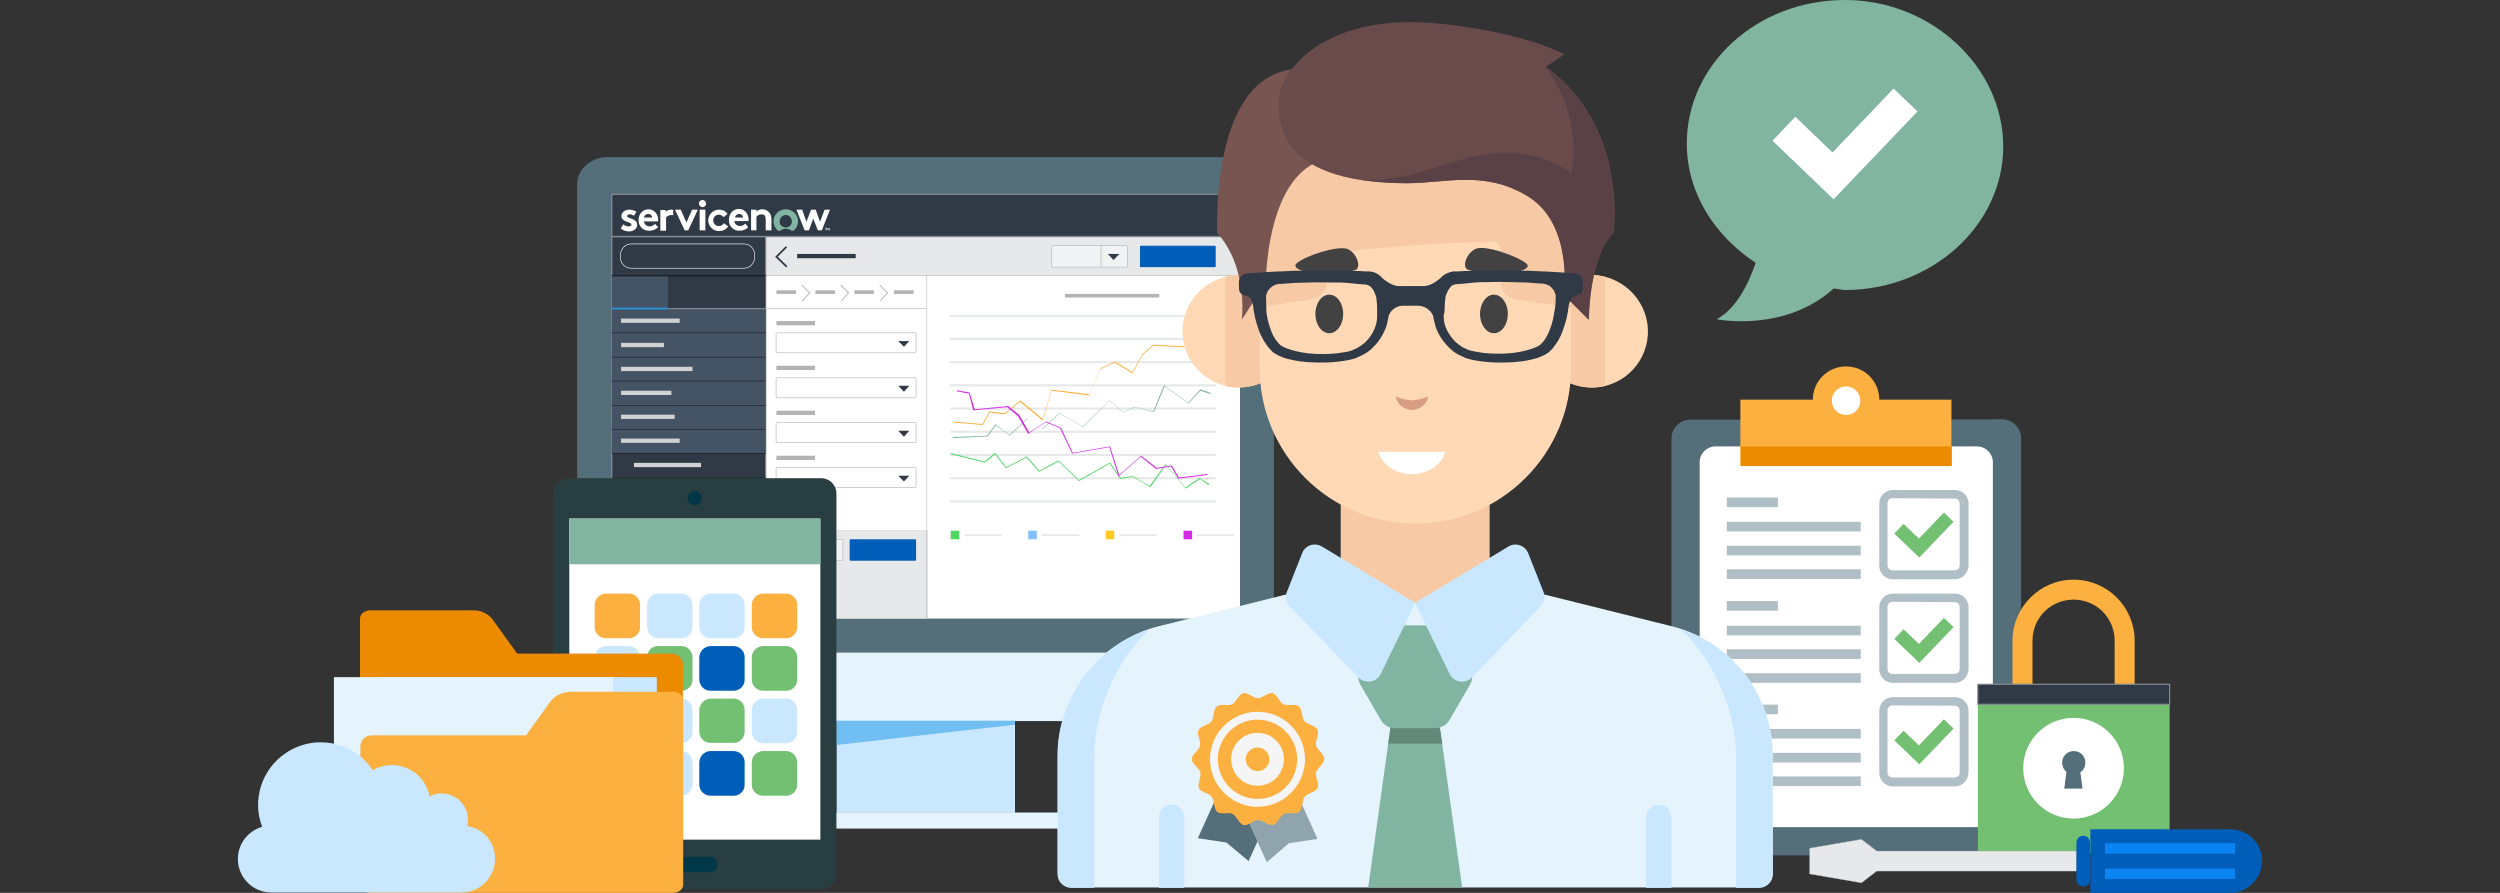 <?xml version="1.0" encoding="utf-8"?>
<!-- Generator: Adobe Illustrator 24.2.1, SVG Export Plug-In . SVG Version: 6.00 Build 0)  -->
<svg version="1.1" id="Layer_1" xmlns="http://www.w3.org/2000/svg" xmlns:xlink="http://www.w3.org/1999/xlink" x="0px" y="0px"
	 viewBox="0 0 700 250" style="enable-background:new 0 0 700 250;" xml:space="preserve">
<rect x="0" y="0" width="700" height="250" fill="#333333" stroke="none"/>
<style type="text/css">
	.st0{fill:#546E7A;}
	.st1{fill:#E5F3FD;}
	.st2{fill:#C9E8FF;}
	.st3{fill:#70BEF2;}
	.st4{fill:#FFFFFF;}
	.st5{fill:#E6E8EA;stroke:#B3B3B3;stroke-width:0.16;stroke-miterlimit:10;}
	.st6{fill:#E6E8EA;stroke:#B3B3B3;stroke-width:9.000000e-02;stroke-miterlimit:10;}
	.st7{fill:#303A46;stroke:#838990;stroke-width:0.33;stroke-miterlimit:10;}
	.st8{fill:#455464;}
	.st9{fill:#303A46;}
	.st10{fill:none;stroke:#181D23;stroke-width:0.33;stroke-miterlimit:10;}
	.st11{fill:none;stroke:#181D23;stroke-width:0.17;stroke-miterlimit:10;}
	.st12{fill:none;stroke:#838990;stroke-width:0.33;stroke-miterlimit:10;}
	.st13{fill:none;stroke:#2B97E0;stroke-width:0.5;stroke-miterlimit:10;}
	.st14{fill:none;stroke:#B3B3B3;stroke-width:0.16;stroke-miterlimit:10;}
	.st15{fill:none;stroke:#FFFFFF;stroke-width:0.17;stroke-miterlimit:10;}
	.st16{fill:#D1D2D3;}
	.st17{fill:#B3B3B3;}
	.st18{fill:none;stroke:#303A46;stroke-width:0.5;stroke-miterlimit:10;}
	.st19{fill:none;stroke:#B3B3B3;stroke-width:0.26;stroke-miterlimit:10;}
	.st20{fill:#005EB8;}
	.st21{fill:#F1F2F3;stroke:#B3B3B3;stroke-width:0.17;stroke-miterlimit:10;}
	.st22{fill:#F1F2F3;stroke:#B3B3B3;stroke-width:0.16;stroke-miterlimit:10;}
	.st23{fill:none;stroke:#B3B3B3;stroke-width:0.17;stroke-miterlimit:10;}
	.st24{fill:#E6E8EA;}
	.st25{fill:#81B5A1;}
	.st26{fill:#4BD762;}
	.st27{fill:#FBB040;}
	.st28{fill:#D42AE8;}
	.st29{fill:#83BFFF;}
	.st30{fill:#FFCA1F;}
	.st31{fill-rule:evenodd;clip-rule:evenodd;fill:#FFFFFF;}
	.st32{fill-rule:evenodd;clip-rule:evenodd;fill:#81B5A1;}
	.st33{fill:#B0BEC5;}
	.st34{fill:#ED8B00;}
	.st35{fill:#73C073;}
	.st36{fill:#293E40;}
	.st37{fill:#003749;}
	.st38{fill:#0A84F2;}
	.st39{fill:#618879;}
	.st40{fill:#F7C9A4;}
	.st41{fill:#FFD9B6;}
	.st42{fill:#90A4AE;}
	.st43{fill:#F5F5F5;}
	.st44{fill:#424242;}
	.st45{fill:#D89E84;}
	.st46{fill:#785550;}
	.st47{fill:#694B4B;}
	.st48{fill:#5A4146;}
</style>
<g>
	<g id="Layer_2_1_">
		<path class="st0" d="M356.7,51.6c0.2-4-2.9-7.4-6.9-7.6c-0.2,0-0.4,0-0.6,0H170.1c-4.4,0-8.5,3.2-8.5,7.6v131.1h195.1L356.7,51.6z
			"/>
		<path class="st1" d="M161.6,182.7v11.6c0,4.4,4.1,7.6,8.5,7.6h179.1c4,0.2,7.4-3,7.5-7c0-0.2,0-0.4,0-0.6v-11.6H161.6z"/>
		<rect x="234.2" y="201.8" class="st2" width="50" height="25.8"/>
		<polygon class="st3" points="284.2,202.9 234.2,208.6 234.2,201.8 284.2,201.8 		"/>
		<rect x="213.9" y="227.5" class="st1" width="90.5" height="4.5"/>
		<rect x="171.3" y="54.4" class="st4" width="175.9" height="118.8"/>
		<rect x="214.4" y="66.4" class="st5" width="132.8" height="10.8"/>
		<rect x="214.4" y="148.6" class="st6" width="45.2" height="24.6"/>
		<rect x="171.3" y="66.3" class="st7" width="43.1" height="107"/>
		<rect x="171.3" y="86.4" class="st8" width="43.1" height="40.4"/>
		<rect x="171.3" y="77.2" class="st8" width="15.7" height="9.2"/>
		<rect x="187.2" y="77.2" class="st9" width="15.7" height="9.2"/>
		<rect x="203" y="77.2" class="st9" width="11.3" height="9.2"/>
		<rect x="171.3" y="54.4" class="st7" width="175.9" height="11.8"/>
		<line class="st10" x1="171.3" y1="77.2" x2="214.4" y2="77.2"/>
		<line class="st11" x1="171.3" y1="93.2" x2="214.4" y2="93.2"/>
		<line class="st11" x1="171.3" y1="100" x2="214.4" y2="100"/>
		<line class="st11" x1="171.3" y1="106.7" x2="214.4" y2="106.7"/>
		<line class="st11" x1="171.3" y1="113.5" x2="214.4" y2="113.5"/>
		<line class="st11" x1="171.3" y1="120.2" x2="214.4" y2="120.2"/>
		<line class="st11" x1="171.3" y1="127" x2="214.4" y2="127"/>
		<line class="st11" x1="171.3" y1="133.8" x2="214.4" y2="133.8"/>
		<line class="st11" x1="171.3" y1="140.5" x2="214.4" y2="140.5"/>
		<line class="st11" x1="171.3" y1="147.3" x2="214.4" y2="147.3"/>
		<line class="st11" x1="171.3" y1="154" x2="214.4" y2="154"/>
		<line class="st12" x1="187.2" y1="86.4" x2="214.4" y2="86.4"/>
		<line class="st13" x1="171.2" y1="86.4" x2="187.1" y2="86.4"/>
		<line class="st14" x1="259.5" y1="77.2" x2="259.5" y2="173.2"/>
		<line class="st14" x1="214.4" y1="86.4" x2="259.5" y2="86.4"/>
		<path class="st15" d="M176.7,68.3h31.6c1.6,0,3,1.3,3,3v0.8c0,1.6-1.3,3-3,3h-31.6c-1.6,0-3-1.3-3-3v-0.8
			C173.8,69.7,175.1,68.3,176.7,68.3z"/>
		<rect x="173.9" y="89.2" class="st16" width="16.4" height="1.2"/>
		<rect x="223.2" y="71.1" class="st9" width="16.4" height="1.2"/>
		<rect x="217.4" y="89.9" class="st17" width="10.8" height="1.2"/>
		<rect x="217.4" y="81.3" class="st17" width="5.5" height="1"/>
		<rect x="173.9" y="96" class="st16" width="12" height="1.2"/>
		<rect x="173.9" y="102.7" class="st16" width="20" height="1.2"/>
		<rect x="173.9" y="109.4" class="st16" width="14.1" height="1.2"/>
		<rect x="173.9" y="116.1" class="st16" width="15" height="1.2"/>
		<rect x="173.9" y="122.8" class="st16" width="16.4" height="1.2"/>
		<rect x="177.5" y="129.6" class="st16" width="18.8" height="1.2"/>
		<rect x="177.5" y="136.3" class="st16" width="12.4" height="1.2"/>
		<rect x="177.5" y="143" class="st16" width="16.4" height="1.2"/>
		<rect x="177.5" y="149.7" class="st16" width="18" height="1.2"/>
		<polyline class="st18" points="220.2,69.1 217.4,71.9 220.3,74.7 		"/>
		<polyline class="st19" points="224.6,84.3 226.7,82 224.5,79.8 		"/>
		<rect x="228.3" y="81.3" class="st17" width="5.5" height="1"/>
		<polyline class="st19" points="235.5,84.3 237.6,82 235.4,79.8 		"/>
		<rect x="239.2" y="81.3" class="st17" width="5.5" height="1"/>
		<rect x="250.3" y="81.3" class="st17" width="5.5" height="1"/>
		<rect x="298.2" y="82.3" class="st17" width="26.4" height="1"/>
		<polyline class="st19" points="246.4,84.3 248.5,82 246.3,79.8 		"/>
		<path class="st20" d="M319.5,68.8h20.6c0.2,0,0.3,0.1,0.3,0.3v5.4c0,0.2-0.1,0.3-0.3,0.3h-20.6c-0.2,0-0.3-0.1-0.3-0.3v-5.4
			C319.2,68.9,319.3,68.8,319.5,68.8z"/>
		<path class="st21" d="M294.8,68.8h20.6c0.2,0,0.3,0.1,0.3,0.3v5.4c0,0.2-0.1,0.3-0.3,0.3h-20.6c-0.2,0-0.3-0.1-0.3-0.3v-5.4
			C294.5,68.9,294.6,68.8,294.8,68.8z"/>
		<path class="st20" d="M238.2,151h18c0.2,0,0.3,0.1,0.3,0.3v5.4c0,0.2-0.1,0.3-0.3,0.3h-18c-0.2,0-0.3-0.1-0.3-0.3v-5.4
			C237.9,151.1,238.1,151,238.2,151z"/>
		<path class="st22" d="M217.7,151h18c0.2,0,0.3,0.1,0.3,0.3v5.4c0,0.2-0.1,0.3-0.3,0.3h-18c-0.2,0-0.3-0.1-0.3-0.3v-5.4
			C217.4,151.1,217.6,151,217.7,151z"/>
		<line class="st23" x1="308.3" y1="68.8" x2="308.3" y2="74.7"/>
		<polygon class="st9" points="311.8,72.8 313.4,71.1 310.2,71.1 		"/>
		<polygon class="st9" points="253.1,97.1 254.6,95.5 251.5,95.5 		"/>
		<path class="st23" d="M217.6,93.2h38.6c0.2,0,0.3,0.1,0.3,0.3v5c0,0.2-0.1,0.3-0.3,0.3h-38.6c-0.2,0-0.3-0.1-0.3-0.3v-5
			C217.3,93.3,217.4,93.2,217.6,93.2z"/>
		<rect x="217.4" y="102.4" class="st17" width="10.8" height="1.2"/>
		<polygon class="st9" points="253.1,109.7 254.6,108 251.5,108 		"/>
		<path class="st23" d="M217.6,105.8h38.6c0.2,0,0.3,0.1,0.3,0.3v5c0,0.2-0.1,0.3-0.3,0.3h-38.6c-0.2,0-0.3-0.1-0.3-0.3v-5
			C217.3,105.9,217.4,105.8,217.6,105.8z"/>
		<rect x="217.4" y="115" class="st17" width="10.8" height="1.2"/>
		<polygon class="st9" points="253.1,122.3 254.6,120.6 251.5,120.6 		"/>
		<path class="st23" d="M217.6,118.3h38.6c0.2,0,0.3,0.1,0.3,0.3v5c0,0.2-0.1,0.3-0.3,0.3h-38.6c-0.2,0-0.3-0.1-0.3-0.3v-5
			C217.3,118.5,217.4,118.3,217.6,118.3z"/>
		<rect x="217.4" y="127.6" class="st17" width="10.8" height="1.2"/>
		<polygon class="st9" points="253.1,134.8 254.6,133.2 251.5,133.2 		"/>
		<path class="st23" d="M217.6,130.9h38.6c0.2,0,0.3,0.1,0.3,0.3v5c0,0.2-0.1,0.3-0.3,0.3h-38.6c-0.2,0-0.3-0.1-0.3-0.3v-5
			C217.3,131,217.4,130.9,217.6,130.9z"/>
		<rect x="266" y="140.1" class="st24" width="74.4" height="0.6"/>
		<rect x="266" y="133.6" class="st24" width="74.4" height="0.6"/>
		<rect x="266" y="127.1" class="st24" width="74.4" height="0.6"/>
		<rect x="266.1" y="120.6" class="st24" width="74.4" height="0.6"/>
		<rect x="266.1" y="114.1" class="st24" width="74.4" height="0.6"/>
		<rect x="266" y="107.6" class="st24" width="74.4" height="0.6"/>
		<rect x="266" y="101.1" class="st24" width="74.4" height="0.6"/>
		<rect x="266" y="94.6" class="st24" width="74.4" height="0.6"/>
		<rect x="266" y="88.2" class="st24" width="74.4" height="0.6"/>
		<path class="st25" d="M332.8,113L332.8,113l-6.7-4.8l-3,7.2l-5.3-1.4l-3.3,1.5l-3.8-3.3l-7.4,7.3h-0.1l-6.6-3.7l-4.7,4.4l-4.3-2.8
			l-4.9,4.6l-3.9-2.9l-2.2,3.1h-0.1c-0.4,0-9.3,0.5-9.7,0.5c-0.1,0-0.1-0.1-0.1-0.2c0,0,0,0,0,0c0-0.1,0-0.1,0.1-0.1c0,0,0,0,0,0
			c0.3,0,6.4-0.3,9.6-0.4l2.3-3.2l3.9,3l4.9-4.5l4.3,2.8l4.7-4.4h0.1l6.6,3.7l7.5-7.3l3.8,3.3l3.2-1.5l0,0l5.2,1.3l3-7.3l6.8,4.9
			l3.4-3.8l2.8,1c0.1,0,0.1,0.1,0.1,0.2c0,0.1-0.1,0.1-0.2,0.1c0,0,0,0,0,0l-2.7-0.9L332.8,113z"/>
		<path class="st26" d="M332,136.8L332,136.8l-5.5-6.6l-4.4,6.2l-4.9-2.9l-3.5,0.6l-3-4.3l-8.6,4.9l-0.1-0.1l-5.6-5.4l-5.5,2.9
			l-3.5-4l-5.7,3l-3.1-3.9l-2.8,2.3h0c-0.4-0.1-9.1-2.2-9.5-2.3c-0.1,0-0.1-0.1-0.1-0.2c0-0.1,0.1-0.1,0.1-0.1c0,0,0,0,0,0
			c0.3,0.1,6.2,1.5,9.4,2.3l2.9-2.4l3.2,4l5.7-3l3.5,4l5.4-2.9l0.1,0.1l5.6,5.4l8.7-4.9l3,4.3l3.4-0.5l0,0l4.7,2.8l4.5-6.2l5.5,6.6
			l4-2.7l2.6,1.7c0.1,0.1,0.1,0.1,0,0.2c0,0.1-0.1,0.1-0.2,0.1c0,0,0,0,0,0l-2.3-1.7L332,136.8z"/>
		<path class="st27" d="M332.5,97.3h-0.1l-9.5-0.5l-3,2.6l-2.8,5.2l-0.1-0.1l-4.9-3l-4,1.9l-3.2,7.3h-0.1l-10.4-1.3l-2.4,8.4
			l-0.1-0.1l-6.3-5.2l-4.3,3.5l-4.2-0.5l-1.9,3.5l0,0c-0.8-0.1-7.7-0.6-8.1-0.7c-0.1,0-0.1-0.1-0.1-0.2c0-0.1,0.1-0.1,0.1-0.1
			c0,0,0,0,0,0c0.3,0.1,4.9,0.5,8,0.7l1.9-3.5l4.3,0.5l4.4-3.6l6.3,5.2l2.4-8.2h0.1l10.5,1.3l3.1-7.2l4.1-2h0l4.9,3l2.7-5l3.1-2.7
			l0,0l9.5,0.5l1.2-4.8h0.1l3.4-0.7c0.1,0,0.1,0,0.1,0.1c0,0,0,0,0,0c0,0.1,0,0.2-0.1,0.2l-3.3,0.7L332.5,97.3z"/>
		<path class="st28" d="M272.5,114.9h0.1l9.4-0.9l3,2.5l2.9,5l0.1-0.1l4.8-3.2l4,1.7l3.4,7.1h0.1l10.3-1.8l2.6,8.2l0.1-0.1l6.1-5.4
			l4.3,3.4l4.2-0.7l2,3.4h0.1c0.8-0.1,7.6-0.9,8-1c0.1,0,0.1-0.1,0.1-0.2c0-0.1-0.1-0.1-0.2-0.1c0,0,0,0,0,0c-0.3,0.1-4.8,0.7-7.8,1
			l-2-3.4l-4.2,0.7l-4.4-3.4l-6.1,5.4l-2.6-8h-0.1l-10.3,1.8l-3.3-7l-4.2-1.8h0l-4.7,3.1l-2.8-4.9l-3.1-2.5l0,0l-9.4,0.9l-1.4-4.7
			h-0.1l-3.4-0.6c-0.1,0-0.1,0-0.1,0.1c0,0,0,0,0,0c0,0.1,0,0.2,0.1,0.2l3.3,0.6L272.5,114.9z"/>
		<rect x="266.2" y="148.6" class="st26" width="2.4" height="2.4"/>
		<rect x="270.1" y="149.6" class="st24" width="10.4" height="0.5"/>
		<rect x="287.9" y="148.6" class="st29" width="2.4" height="2.4"/>
		<rect x="291.8" y="149.6" class="st24" width="10.4" height="0.5"/>
		<rect x="309.6" y="148.6" class="st30" width="2.4" height="2.4"/>
		<rect x="313.5" y="149.6" class="st24" width="10.4" height="0.5"/>
		<rect x="331.4" y="148.6" class="st28" width="2.4" height="2.4"/>
		<rect x="335.2" y="149.6" class="st24" width="10.4" height="0.5"/>
		<g id="Layer_2_2_">
			<g id="Layer_1-2">
				<path class="st31" d="M188,58.7c-0.6,0-1.2,0.2-1.6,0.6v-0.5h-1.5v5.8h1.6v-3.7c0.3-0.4,0.9-0.7,1.4-0.7c0.2,0,0.4,0,0.6,0.1
					v-1.5C188.4,58.7,188.2,58.7,188,58.7"/>
				<path class="st31" d="M174.5,62.8c0.4,0.4,1,0.6,1.6,0.6c0.4,0,0.7-0.2,0.7-0.5c0-0.9-2.8-0.6-2.8-2.4c0-1.1,1.1-1.8,2.2-1.8
					c0.7,0,1.4,0.2,2,0.6l-0.7,1.1c-0.3-0.2-0.7-0.4-1.1-0.4c-0.4,0-0.8,0.2-0.8,0.5c0,0.8,2.8,0.5,2.8,2.5c0,1.1-1.1,1.8-2.3,1.8
					c-0.8,0-1.7-0.3-2.3-0.8L174.5,62.8z"/>
				<path class="st31" d="M184.3,61.6c0-1.6-1.1-3-2.7-3c-1.7,0-2.8,1.4-2.8,3c-0.1,1.6,1.2,3,2.8,3c0.1,0,0.2,0,0.3,0
					c0.9,0,1.8-0.4,2.4-1l-0.9-0.9c-0.4,0.4-0.9,0.7-1.5,0.7c-0.8,0-1.5-0.6-1.6-1.4h4C184.2,61.9,184.3,61.7,184.3,61.6z
					 M180.3,60.9c0.1-0.6,0.6-1,1.2-1c0.6,0,1.1,0.4,1.1,1H180.3z"/>
				<polygon class="st31" points="192.2,62.3 193.8,58.7 195.4,58.7 192.7,64.5 191.7,64.5 189,58.7 190.6,58.7 				"/>
				<path class="st31" d="M196.7,56c0.6,0,1,0.5,1,1c0,0.6-0.5,1-1,1c-0.5,0-1-0.5-1-1C195.7,56.4,196.1,56,196.7,56
					C196.7,56,196.7,56,196.7,56"/>
				<rect x="195.9" y="58.7" class="st4" width="1.6" height="5.8"/>
				<path class="st31" d="M203.9,63.4c-0.6,0.9-1.6,1.3-2.6,1.3c-1.7,0-3-1.4-3-3s1.4-3,3-3c0,0,0,0,0,0c1,0,1.9,0.4,2.4,1.2
					l-1.1,0.9c-0.3-0.4-0.8-0.7-1.3-0.7c-0.9,0-1.6,0.7-1.6,1.6c0,0,0,0,0,0c0,0.8,0.6,1.6,1.5,1.6c0,0,0.1,0,0.1,0
					c0.6,0,1.1-0.3,1.4-0.8L203.9,63.4z"/>
				<path class="st31" d="M209.5,63.6c-0.6,0.7-1.5,1-2.4,1c-1.6,0.1-3-1.2-3-2.8c0-0.1,0-0.2,0-0.3c0-1.6,1.1-3,2.8-3
					c1.6,0,2.7,1.4,2.7,3c0,0.1,0,0.3,0,0.4h-4c0.1,0.8,0.8,1.4,1.6,1.4c0.6,0,1.1-0.3,1.5-0.7L209.5,63.6z M208.1,60.9
					c-0.1-0.6-0.6-1-1.1-1c-0.6,0-1.1,0.4-1.2,1H208.1z"/>
				<path class="st31" d="M210.3,64.5v-5.8h1.5v0.5c0.5-0.4,1-0.6,1.6-0.6c0.8,0,1.5,0.3,2,0.9c0.4,0.5,0.6,1,0.6,2v3h-1.6v-3.1
					c0-0.4-0.1-0.8-0.3-1.1c-0.2-0.2-0.6-0.3-0.9-0.3c-0.6,0-1.1,0.3-1.4,0.7v3.8H210.3z"/>
				<path class="st32" d="M220,58.6c-1.9,0-3.4,1.5-3.4,3.4c0,0.9,0.4,1.8,1.1,2.5c0.2,0.2,0.6,0.2,0.9,0c0.9-0.6,2-0.6,2.9,0
					c0.3,0.2,0.6,0.2,0.9-0.1c1.4-1.3,1.4-3.4,0.1-4.8C221.8,59,221,58.6,220,58.6 M220,63.7c-0.9,0-1.7-0.7-1.7-1.6
					c0,0,0-0.1,0-0.1c0-0.9,0.7-1.7,1.6-1.8s1.7,0.7,1.8,1.6c0,0.1,0,0.1,0,0.2C221.8,62.9,221,63.7,220,63.7
					C220.1,63.7,220.1,63.7,220,63.7"/>
				<polygon class="st31" points="226.5,64.5 225.3,64.5 223,58.7 224.6,58.7 225.8,62.1 227.1,58.7 228.4,58.7 229.6,62.1 
					230.9,58.7 232.4,58.7 230.1,64.5 229,64.5 227.7,61.2 				"/>
				<polygon class="st4" points="231.6,63.8 231.6,63.9 231.4,63.9 231.4,64.5 231.2,64.5 231.2,63.9 231,63.9 231,63.8 				"/>
				<polygon class="st4" points="232.1,64.3 232.3,63.8 232.4,63.8 232.4,64.5 232.3,64.5 232.3,64.1 232.1,64.4 232,64.4 
					231.8,64.1 231.8,64.5 231.7,64.5 231.7,63.8 231.8,63.8 				"/>
			</g>
		</g>
	</g>
	<g id="Layer_3">
		<path class="st0" d="M522.2,117.5h-48.9c-2.9,0-5.3,2.4-5.3,5.3v111.4c0,2.9,2.4,5.2,5.3,5.3h87.3c2.9,0,5.2-2.4,5.3-5.3V122.7
			c0-2.9-2.4-5.3-5.3-5.3L522.2,117.5z"/>
		<path class="st4" d="M553.6,125h-73.3c-2.4,0-4.4,2-4.4,4.4v97.8c0,2.4,2,4.4,4.4,4.4h73.3c2.4,0,4.4-2,4.4-4.4v-97.8
			C558,127,556,125,553.6,125z"/>
		<path class="st27" d="M526.2,111.9c0-5.1-4.1-9.3-9.3-9.3c-5.1,0-9.3,4.1-9.3,9.3h-20.3v18.5h59.1v-18.5H526.2z"/>
		<circle class="st4" cx="516.9" cy="112.2" r="4"/>
		<path class="st33" d="M547.4,191.2h-17.4c-2.1,0-3.8-1.7-3.8-3.8V170c0-2.1,1.7-3.8,3.8-3.8h17.4c2.1,0,3.8,1.7,3.8,3.8v17.4
			C551.1,189.5,549.4,191.2,547.4,191.2z M529.9,168.5c-0.8,0-1.4,0.6-1.4,1.4v17.4c0,0.8,0.6,1.4,1.4,1.4h17.4
			c0.8,0,1.4-0.6,1.4-1.4V170c0-0.8-0.6-1.4-1.4-1.4L529.9,168.5z"/>
		<path class="st33" d="M547.4,220.2h-17.4c-2.1,0-3.8-1.7-3.8-3.8V199c0-2.1,1.7-3.8,3.8-3.8h17.4c2.1,0,3.8,1.7,3.8,3.8v17.4
			C551.1,218.5,549.4,220.2,547.4,220.2z M529.9,197.5c-0.8,0-1.4,0.6-1.4,1.4v17.4c0,0.8,0.6,1.4,1.4,1.4h17.4
			c0.8,0,1.4-0.6,1.4-1.4V199c0-0.8-0.6-1.4-1.4-1.4L529.9,197.5z"/>
		<rect x="487.4" y="125" class="st34" width="59.1" height="5.5"/>
		<rect x="483.5" y="139.3" class="st33" width="14.3" height="2.7"/>
		<rect x="483.5" y="146.1" class="st33" width="37.5" height="2.7"/>
		<rect x="483.5" y="152.8" class="st33" width="37.5" height="2.7"/>
		<rect x="483.5" y="159.4" class="st33" width="37.5" height="2.7"/>
		<rect x="483.5" y="175.2" class="st33" width="37.5" height="2.7"/>
		<rect x="483.5" y="181.8" class="st33" width="37.5" height="2.7"/>
		<rect x="483.5" y="188.5" class="st33" width="37.5" height="2.7"/>
		<rect x="483.5" y="204.1" class="st33" width="37.5" height="2.7"/>
		<rect x="483.5" y="210.8" class="st33" width="37.5" height="2.7"/>
		<rect x="483.5" y="217.4" class="st33" width="37.5" height="2.7"/>
		<rect x="483.5" y="168.3" class="st33" width="14.3" height="2.7"/>
		<rect x="483.5" y="197.3" class="st33" width="14.3" height="2.7"/>
		<path class="st35" d="M537.4,185.6l-7-6.7l2.6-2.7l4.3,4.1l7-7.3l2.7,2.6L537.4,185.6z"/>
		<path class="st35" d="M537.4,156.1l-7-6.7l2.6-2.7l4.3,4.1l7-7.3l2.7,2.6L537.4,156.1z"/>
		<path class="st35" d="M537.4,214l-7-6.7l2.6-2.7l4.3,4.1l7-7.3l2.7,2.6L537.4,214z"/>
		<path class="st33" d="M547.4,162.2h-17.4c-2.1,0-3.8-1.7-3.8-3.8V141c0-2.1,1.7-3.8,3.8-3.8h17.4c2.1,0,3.8,1.7,3.8,3.8v17.4
			C551.1,160.5,549.4,162.2,547.4,162.2z M529.9,139.5c-0.8,0-1.4,0.6-1.4,1.4v17.4c0,0.8,0.6,1.4,1.4,1.4h17.4
			c0.8,0,1.4-0.6,1.4-1.4V141c0-0.8-0.6-1.4-1.4-1.4L529.9,139.5z"/>
		<path class="st36" d="M154.9,138.2c0-2.4,1.9-4.3,4.3-4.3h70.7c2.4,0,4.3,1.9,4.3,4.3v106.5c0,2.4-1.9,4.3-4.3,4.3h-70.7
			c-2.4,0-4.3-1.9-4.3-4.3L154.9,138.2z"/>
		<path class="st37" d="M190.1,239.9h8.8c1.1,0,1.9,0.9,1.9,1.9v0.5c0,1.1-0.9,1.9-1.9,1.9h-8.8c-1.1,0-1.9-0.9-1.9-1.9v-0.5
			C188.2,240.7,189.1,239.9,190.1,239.9z"/>
		<path class="st37" d="M194.5,141.5c-1.1,0-2-0.9-2-2s0.9-2,2-2s2,0.9,2,2S195.6,141.5,194.5,141.5z"/>
		<rect x="159.4" y="145.2" class="st4" width="70.3" height="89.9"/>
		<rect x="159.4" y="145.2" class="st25" width="70.3" height="12.8"/>
		<path class="st27" d="M580.6,162.3c-9.4,0-17.1,7.7-17.1,17.1v19.9h5.6v-19.9c0-6.4,5.1-11.5,11.5-11.5s11.5,5.1,11.5,11.5v19.9
			h5.6v-19.9C597.7,169.9,590,162.3,580.6,162.3z"/>
		<rect x="553.8" y="191.6" class="st35" width="53.7" height="47.4"/>
		<rect x="553.8" y="191.6" class="st7" width="53.7" height="5.6"/>
		<circle class="st4" cx="580.6" cy="215.1" r="14.1"/>
		<path class="st0" d="M578,220.8l0.6-4.7c-1.4-1.1-1.6-3.2-0.5-4.6c1.1-1.4,3.2-1.6,4.6-0.5s1.6,3.2,0.5,4.6
			c-0.2,0.2-0.4,0.5-0.7,0.6l0.6,4.6L578,220.8z"/>
		<g>
			<polygon class="st6" points="506.7,244.7 521.2,247.2 525.5,243.9 581.5,243.9 581.5,238.3 525.5,238.3 521.2,235 506.7,237.5 
							"/>
			<path class="st20" d="M624.4,250h-39.1v-17.8h39.2c4.9,0,8.9,4,8.9,8.9c0,0,0,0,0,0l0,0C633.3,246,629.3,250,624.4,250
				C624.4,250,624.4,250,624.4,250z"/>
			<g>
				<rect x="589.4" y="236.1" class="st38" width="36.4" height="2.9"/>
				<rect x="589.4" y="243.2" class="st38" width="36.4" height="2.9"/>
			</g>
			<path class="st20" d="M583.3,248.2L583.3,248.2c-1.1,0-1.9-0.9-1.9-1.9v-10.4c0-1.1,0.9-1.9,1.9-1.9l0,0c1.1,0,1.9,0.9,1.9,1.9
				v10.4C585.3,247.3,584.4,248.2,583.3,248.2z"/>
		</g>
		<path class="st27" d="M213.6,166.2h6.5c1.7,0,3.1,1.4,3.1,3.1c0,0,0,0.1,0,0.1v6.1c0.1,1.7-1.3,3.2-3,3.2c0,0-0.1,0-0.1,0h-6.5
			c-1.7,0-3.1-1.4-3.1-3.1c0,0,0-0.1,0-0.1v-6.1C210.5,167.7,211.8,166.3,213.6,166.2z"/>
		<path class="st2" d="M198.9,166.2h6.5c1.7,0,3.1,1.4,3.1,3.1c0,0,0,0.1,0,0.1v6.1c0.1,1.7-1.3,3.2-3,3.2c0,0-0.1,0-0.1,0h-6.5
			c-1.7,0-3.1-1.4-3.1-3.1c0,0,0-0.1,0-0.1v-6.1C195.8,167.7,197.2,166.2,198.9,166.2z"/>
		<path class="st2" d="M184.3,166.2h6.5c1.7,0,3.1,1.4,3.1,3.1c0,0,0,0.1,0,0.1v6.1c0.1,1.7-1.3,3.2-3,3.2c0,0-0.1,0-0.1,0h-6.5
			c-1.7,0-3.1-1.4-3.1-3.1c0,0,0-0.1,0-0.1v-6.1c-0.1-1.7,1.3-3.2,3-3.2C184.2,166.2,184.3,166.2,184.3,166.2z"/>
		<path class="st27" d="M169.6,166.2h6.5c1.7,0,3.1,1.4,3.1,3.1c0,0,0,0.1,0,0.1v6.1c0.1,1.7-1.3,3.2-3,3.2c0,0-0.1,0-0.1,0h-6.5
			c-1.7,0-3.1-1.4-3.1-3.1c0,0,0-0.1,0-0.1v-6.1C166.5,167.7,167.9,166.3,169.6,166.2z"/>
		<path class="st35" d="M213.6,180.9h6.5c1.7,0,3.1,1.4,3.1,3.1c0,0,0,0.1,0,0.1v6.1c0.1,1.7-1.3,3.2-3,3.2c0,0-0.1,0-0.1,0h-6.5
			c-1.7,0-3.1-1.4-3.1-3.1c0,0,0-0.1,0-0.1v-6.1C210.5,182.4,211.8,181,213.6,180.9z"/>
		<path class="st20" d="M198.9,180.9h6.5c1.7,0,3.1,1.4,3.1,3.1c0,0,0,0.1,0,0.1v6.1c0.1,1.7-1.3,3.2-3,3.2c0,0-0.1,0-0.1,0h-6.5
			c-1.7,0-3.1-1.4-3.1-3.1c0,0,0-0.1,0-0.1v-6.1C195.8,182.4,197.2,181,198.9,180.9z"/>
		<path class="st35" d="M184.3,180.9h6.5c1.7,0,3.1,1.4,3.1,3.1c0,0,0,0.1,0,0.1v6.1c0.1,1.7-1.3,3.2-3,3.2c0,0-0.1,0-0.1,0h-6.5
			c-1.7,0-3.1-1.4-3.1-3.1c0,0,0-0.1,0-0.1v-6.1c-0.1-1.7,1.3-3.2,3-3.2C184.2,180.9,184.3,180.9,184.3,180.9z"/>
		<path class="st2" d="M169.6,180.9h6.5c1.7,0,3.1,1.4,3.1,3.1c0,0,0,0.1,0,0.1v6.1c0.1,1.7-1.3,3.2-3,3.2c0,0-0.1,0-0.1,0h-6.5
			c-1.7,0-3.1-1.4-3.1-3.1c0,0,0-0.1,0-0.1v-6.1C166.5,182.4,167.9,181,169.6,180.9z"/>
		<path class="st2" d="M213.6,195.6h6.5c1.7,0,3.1,1.4,3.1,3.1c0,0.1,0,0.1,0,0.2v6c0.1,1.7-1.3,3.2-3,3.2c0,0-0.1,0-0.1,0h-6.5
			c-1.7,0-3.1-1.4-3.1-3.1c0,0,0-0.1,0-0.1v-6C210.4,197.2,211.8,195.7,213.6,195.6z"/>
		<path class="st35" d="M198.9,195.6h6.5c1.7,0,3.1,1.4,3.1,3.1c0,0,0,0.1,0,0.1v6c0.1,1.7-1.3,3.2-3,3.2c0,0-0.1,0-0.1,0h-6.5
			c-1.7,0-3.1-1.4-3.1-3.1c0,0,0-0.1,0-0.1v-6C195.8,197.2,197.2,195.7,198.9,195.6C198.9,195.6,198.9,195.6,198.9,195.6z"/>
		<path class="st2" d="M184.3,195.6h6.5c1.7,0,3.1,1.4,3.1,3.1c0,0,0,0.1,0,0.1v6c0.1,1.7-1.3,3.2-3,3.2c0,0-0.1,0-0.1,0h-6.5
			c-1.7,0-3.1-1.4-3.1-3.1c0,0,0-0.1,0-0.1v-6c-0.1-1.7,1.2-3.2,2.9-3.3C184.2,195.6,184.3,195.6,184.3,195.6z"/>
		<path class="st27" d="M169.6,195.6h6.5c1.7,0,3.1,1.4,3.1,3.1c0,0,0,0.1,0,0.1v6c0.1,1.7-1.3,3.2-3,3.2c0,0-0.1,0-0.1,0h-6.5
			c-1.7,0-3.1-1.4-3.1-3.1c0-0.1,0-0.1,0-0.2v-6C166.5,197.2,167.8,195.7,169.6,195.6C169.6,195.6,169.6,195.6,169.6,195.6z"/>
		<path class="st35" d="M213.6,210.3h6.5c1.7,0,3.1,1.4,3.1,3.1c0,0,0,0.1,0,0.1v6.1c0.1,1.7-1.3,3.2-3,3.2c0,0-0.1,0-0.1,0h-6.5
			c-1.7,0-3.1-1.4-3.1-3.1c0,0,0-0.1,0-0.1v-6.1C210.5,211.8,211.8,210.4,213.6,210.3z"/>
		<path class="st20" d="M198.9,210.3h6.5c1.7,0,3.1,1.4,3.1,3.1c0,0,0,0.1,0,0.1v6.1c0.1,1.7-1.3,3.2-3,3.2c0,0-0.1,0-0.1,0h-6.5
			c-1.7,0-3.1-1.4-3.1-3.1c0,0,0-0.1,0-0.1v-6.1C195.8,211.8,197.2,210.3,198.9,210.3z"/>
		<path class="st2" d="M184.3,210.3h6.5c1.7,0,3.1,1.4,3.1,3.1c0,0,0,0.1,0,0.1v6.1c0.1,1.7-1.3,3.2-3,3.2c0,0-0.1,0-0.1,0h-6.5
			c-1.7,0-3.1-1.4-3.1-3.1c0,0,0-0.1,0-0.1v-6.1C181.2,211.8,182.6,210.3,184.3,210.3z"/>
		<path class="st35" d="M169.6,210.3h6.5c1.7,0,3.1,1.4,3.1,3.1c0,0,0,0.1,0,0.1v6.1c0.1,1.7-1.3,3.2-3,3.2c0,0-0.1,0-0.1,0h-6.5
			c-1.7,0-3.1-1.4-3.1-3.1c0,0,0-0.1,0-0.1v-6.1C166.6,211.8,167.9,210.4,169.6,210.3z"/>
		<path class="st1" d="M296.1,211.7v33c0,2.1,1.7,3.8,3.8,3.8c0,0,0,0,0,0h192.7c2.1,0,3.8-1.7,3.8-3.8c0,0,0,0,0,0v-33
			c0-17.3-11.8-32.3-28.5-36.4l-51.8-12.9h-39.7l-51.8,12.9C307.9,179.5,296.1,194.5,296.1,211.7z"/>
		<polygon class="st25" points="383.1,248.5 409.4,248.5 403.8,208.2 402.7,200.5 389.8,200.5 388.7,208.2 		"/>
		<polygon class="st39" points="388.7,208.2 403.8,208.2 402.7,200.5 389.8,200.5 		"/>
		<path class="st2" d="M470.5,176.1c9.6,8.8,15.6,23.3,15.6,35.7v36.8h6.4c2.1,0,3.8-1.7,3.8-3.8c0,0,0,0,0,0v-33
			C496.4,195.5,486,181.1,470.5,176.1z"/>
		<path class="st2" d="M322,176.1c-9.6,8.8-15.6,23.3-15.6,35.7v36.8h-6.4c-2.1,0-3.8-1.7-3.8-3.8v-33
			C296.1,195.5,306.6,181.1,322,176.1z"/>
		<path class="st25" d="M405.8,201.7l5.8-10c0.8-1.3,0.8-3,0-4.4l-5.8-10c-0.8-1.3-2.2-2.2-3.8-2.2h-11.5c-1.6,0-3,0.8-3.8,2.2
			l-5.8,10c-0.8,1.3-0.8,3,0,4.4l5.8,10c0.8,1.3,2.2,2.2,3.8,2.2H402C403.6,203.8,405,203,405.8,201.7z"/>
		<rect x="375.4" y="130.2" class="st40" width="41.7" height="38.7"/>
		<path class="st41" d="M331.1,92.8c0,7.3,5,13.6,12.1,15.3c1.2,0.3,2.4,0.4,3.6,0.4c8.7,0,15.7-7,15.7-15.7c0-8.7-7-15.7-15.7-15.7
			C338.1,77.1,331.1,84.1,331.1,92.8L331.1,92.8z"/>
		<path class="st40" d="M343.1,77.5v26.8c0,1.3,0,2.6,0.1,3.8c1.2,0.3,2.4,0.4,3.6,0.4c8.7,0.1,15.8-7,15.8-15.6
			c0.1-8.7-7-15.8-15.6-15.8C345.7,77.1,344.3,77.2,343.1,77.5L343.1,77.5z"/>
		<path class="st41" d="M430,92.8c0,8.7,7,15.7,15.7,15.7c1.2,0,2.4-0.1,3.6-0.4c8.5-2,13.7-10.5,11.7-18.9
			c-1.4-5.7-5.8-10.2-11.6-11.7c-1.2-0.3-2.5-0.5-3.8-0.5C437,77.1,430,84.1,430,92.8z"/>
		<path class="st40" d="M430,92.8c0,8.7,7,15.7,15.7,15.7c1.2,0,2.4-0.1,3.6-0.4c0.1-1.3,0.1-2.5,0.1-3.8V77.5
			c-1.2-0.3-2.5-0.5-3.8-0.5C437,77.1,430,84.1,430,92.8z"/>
		<path class="st41" d="M352.7,47.8V103c0,24.1,19.5,43.6,43.6,43.6s43.6-19.5,43.6-43.6V47.8H352.7z"/>
		<path class="st40" d="M352.7,36.9v49.2l14.6-2.4c2.5-0.4,4.3-2.6,4.3-5.1v-5.8c0-1,0.7-1.8,1.7-1.9c14.9-1.9,29.8-2.9,44.8-3.2
			c1.1,0,2,0.9,2,2v9c0,2.5,1.8,4.7,4.4,5.1l15.4,2.4V36.9H352.7z"/>
		<path class="st2" d="M460.9,228.9v19.7h7.1v-19.7c0-2-1.6-3.6-3.5-3.6C462.5,225.3,460.9,226.9,460.9,228.9z"/>
		<path class="st2" d="M324.5,228.9v19.7h7.1v-19.7c0-2-1.6-3.6-3.5-3.6C326.1,225.3,324.5,226.9,324.5,228.9z"/>
		<path class="st2" d="M422.4,153l-26.2,15.8l9.7,19.9c0.9,1.9,3.2,2.7,5.1,1.8c0.4-0.2,0.8-0.4,1.1-0.8l19.3-19.9
			c1-1.1,1.3-2.6,0.8-4l-4.3-10.9c-0.8-2-3-2.9-4.9-2.2C422.8,152.8,422.6,152.9,422.4,153z"/>
		<path class="st2" d="M370.1,153l26.2,15.8l-9.7,19.9c-0.9,1.9-3.2,2.7-5.1,1.8c-0.4-0.2-0.8-0.4-1.1-0.8l-19.3-19.9
			c-1-1.1-1.3-2.6-0.8-4l4.3-10.9c0.7-2,2.9-2.9,4.9-2.2C369.7,152.8,369.9,152.9,370.1,153z"/>
		<path class="st0" d="M335.4,234.7l8,1.2l6.2,5.2l11.6-25.4l-14.3-6.5L335.4,234.7z"/>
		<path class="st42" d="M357.4,209.5l11.5,25.4l-8,1.2l-6.2,5.3l-11.6-25.5L357.4,209.5L357.4,209.5z"/>
		<path class="st27" d="M333.7,212.6c0-1.4,2-2.5,2.3-3.8s-1-3.3-0.4-4.4s2.8-1.4,3.6-2.4s0.4-3.3,1.5-4.2s3.1,0,4.3-0.6
			s1.8-2.8,3.1-3.1s2.8,1.4,4.1,1.4s2.8-1.7,4.1-1.4s1.9,2.5,3.1,3.1s3.3-0.3,4.3,0.6s0.7,3.1,1.5,4.1s3.1,1.2,3.7,2.4
			s-0.7,3.1-0.4,4.4s2.3,2.4,2.3,3.8s-2,2.5-2.3,3.8s1,3.3,0.4,4.4s-2.8,1.4-3.6,2.4s-0.4,3.3-1.5,4.2s-3.1,0-4.3,0.6
			s-1.8,2.8-3.1,3.1s-2.8-1.4-4.1-1.4s-2.8,1.7-4.1,1.4s-1.9-2.5-3.1-3.1s-3.3,0.3-4.3-0.6s-0.7-3.1-1.5-4.2s-3.1-1.2-3.6-2.4
			s0.7-3.1,0.4-4.4S333.7,213.9,333.7,212.6L333.7,212.6z"/>
		<path class="st43" d="M352.1,205.2c-4.1,0-7.4,3.3-7.4,7.4s3.3,7.4,7.4,7.4c4.1,0,7.4-3.3,7.4-7.4
			C359.5,208.5,356.2,205.2,352.1,205.2L352.1,205.2z M352.1,215.9c-1.8,0-3.3-1.5-3.3-3.3c0-1.8,1.5-3.3,3.3-3.3
			c1.8,0,3.3,1.5,3.3,3.3C355.5,214.4,354,215.9,352.1,215.9C352.1,215.9,352.1,215.9,352.1,215.9z M352.1,199.3
			c-7.3,0-13.3,6-13.3,13.3c0,7.3,6,13.3,13.3,13.3c7.3,0,13.3-6,13.3-13.3C365.4,205.3,359.5,199.3,352.1,199.3
			C352.2,199.3,352.1,199.3,352.1,199.3L352.1,199.3z M352.1,223.7c-6.1,0-11.1-5-11.1-11.1s5-11.1,11.1-11.1
			c6.1,0,11.1,5,11.1,11.1c0,0,0,0,0,0C363.2,218.7,358.3,223.7,352.1,223.7C352.1,223.7,352.1,223.7,352.1,223.7L352.1,223.7z"/>
		<ellipse class="st44" cx="418.3" cy="87.9" rx="3.9" ry="5.4"/>
		<path class="st44" d="M411,75.5c-1.7-0.6-0.5-4.5,2.1-5.8s12.3,2.2,14.4,4.2S418.9,78.4,411,75.5z"/>
		<ellipse class="st44" cx="372.2" cy="87.9" rx="3.9" ry="5.4"/>
		<path class="st44" d="M379.5,75.6c1.7-0.6,0.6-4.5-2-5.8s-12.3,1.9-14.5,4S371.6,78.4,379.5,75.6z"/>
		<path class="st45" d="M395.3,112.1c1.6-0.1,3.1-0.5,4.6-1.1c-0.5,2.5-2.9,4.2-5.4,3.7c-1.9-0.4-3.4-1.8-3.7-3.7
			C392.1,111.6,393.7,112,395.3,112.1z"/>
		<path class="st4" d="M404.7,126.5c-1.1,3.6-4.9,6.3-9.4,6.3s-8.3-2.7-9.4-6.3H404.7z"/>
		<path class="st46" d="M375.1,21.4l-3.3,23c-14.9,3-17,26.3-17.3,32.9c-0.1,1.2-0.4,2.4-1.1,3.4l-5.7,8.8c0,0,1.9-14.5-6.9-24.3
			C340.9,65.2,337.8,7.5,375.1,21.4z"/>
		<path class="st47" d="M438,15.2l-5.1,3.5c23.2,17.1,18.9,46.5,18.9,46.5c-6.9,6.9-6.9,24.3-6.9,24.3l-6.9-6.9
			c0,0,2.7-20.1-10.4-27.8c-12.1-7.2-22.8-3.5-33.6-3.5c-29.1,0-37.2-11-35.8-24.3c0.7-6.9,11.3-21.3,38.2-20.8
			C407,6.4,427.4,9.7,438,15.2z"/>
		<path class="st48" d="M440,48.3c0,0,3.7-14.5-7.2-29.6c23.2,17.1,18.9,46.5,18.9,46.5c-6.9,6.9-6.9,24.3-6.9,24.3l-6.9-6.9
			c0,0,2.7-20.1-10.4-27.8c-12.1-7.2-22.8-3.5-33.6-3.5c-4.2,0-8.4-0.3-12.5-0.9C403.7,51.2,416.9,34.3,440,48.3z"/>
		<path class="st9" d="M346.9,79c0,1.7-0.1,2.6,0.6,3.2s1.7,0.5,2.5,1.2c0.5,0.7,0.8,1.6,0.9,2.5c0.1,0.8,0.2,1.6,0.4,2.4v0.1l0,0
			c0.3,1.5,0.8,3,1.3,4.4c0.6,1.6,1.5,3.1,2.5,4.4c0.3,0.3,0.6,0.7,0.9,1l0.1,0.1l0.1,0.1l0,0l0.1,0.1l0.2,0.2l0.5,0.3
			c0.4,0.2,0.8,0.5,1.3,0.7s0.8,0.3,1.2,0.5c3,0.9,6.1,1.3,9.2,1.3c2.9,0.1,5.7-0.1,8.5-0.6c0.7-0.1,1.3-0.3,2-0.5l0.3-0.1h0.1h0.1
			l0.1-0.1l0.4-0.2l0.9-0.4c0.6-0.3,1.2-0.6,1.8-1c0.5-0.4,1.1-0.8,1.5-1.3c1.7-1.6,2.9-3.6,3.7-5.7c0.2-0.5,0.3-1,0.4-1.6l0.3-1.3
			v-0.2l0,0c0.6-1.8,2.4-3,4.3-2.9h3.9c1.9,0,3.6,1.2,4.3,2.9l0,0v0.2l0.3,1.3c0.1,0.5,0.3,1,0.4,1.6c0.8,2.2,2.1,4.1,3.7,5.7
			c0.5,0.5,1,0.9,1.5,1.3c0.6,0.4,1.1,0.7,1.8,1l0.9,0.4l0.4,0.2l0.1,0.1h0.1h0.1l0.3,0.1c0.7,0.2,1.3,0.4,2,0.5
			c2.8,0.5,5.7,0.7,8.5,0.6c3.1,0,6.2-0.4,9.2-1.3c0.4-0.2,0.8-0.3,1.2-0.5s0.9-0.4,1.3-0.7l0.5-0.3l0.2-0.2l0.1-0.1l0,0l0.1-0.1
			l0.1-0.1c0.3-0.3,0.7-0.6,0.9-1c1.1-1.3,1.9-2.8,2.5-4.4c0.5-1.4,1-2.9,1.3-4.4l0,0v-0.1c0.2-0.8,0.3-1.6,0.4-2.4
			c0.1-0.9,0.4-1.7,0.9-2.5c0.8-0.7,1.8-0.7,2.5-1.2s0.6-1.5,0.6-3.2c0-1.3-1.1-2.5-2.4-2.5c-1-0.1-8.4-0.5-8.4-0.5H432l-4.4-0.2
			h-4.1c-2.6-0.1-5.2,0-7.5,0h-3.4l-3,0.1l-1.4,0.1h-0.6h-0.3H407h-0.1h0c-1.1,0.2-2.1,0.6-2.9,1.2c-0.2,0.2-0.4,0.4-0.6,0.6l0,0
			c0,0-2.5,2.3-4.7,2.3h-7c-2.3,0-4.7-2.3-4.7-2.3l0,0c-0.2-0.2-0.4-0.4-0.6-0.6c-0.8-0.7-1.8-1.1-2.9-1.2h0h-0.1h-0.2h-0.3h-0.6
			l-1.4-0.1l-3-0.1h-3.4c-2.4,0-4.9,0-7.5,0h-4.1l-4.4,0.2h-0.6c0,0-7.4,0.4-8.4,0.5C347.8,76.6,346.9,77.7,346.9,79z M354.5,83.3
			c0-0.2,0-0.2,0-0.3c0-0.1,0-0.1,0-0.2v-0.1c0.1-0.3,0.2-0.5,0.3-0.8c0.2-0.5,0.5-0.9,0.9-1.3c0.4-0.3,0.8-0.6,1.2-0.8
			c0.1,0,0.2-0.1,0.3-0.1l0.5-0.1l0.3-0.1h0.1l0,0h0.5l4-0.3l4-0.1c2.6-0.1,5.1,0,7.3,0c1.1,0,2.2,0,3.2,0.1l3,0.3l2.5,0.2
			c0.4,0.1,0.8,0.3,1.1,0.5c0.5,0.5,1,1.1,1.2,1.8c0.2,0.5,0.4,1,0.4,1v0.1c0.1,0.2,0.1,0.3,0.1,0.5c0.1,0.9,0.2,1.9,0.2,2.8
			c0,0.6,0,1.4,0,2.1c0,0.4,0,0.8-0.1,1.2c0,0.4-0.1,0.7-0.2,1.1c-0.5,1.8-1.5,3.5-2.8,4.8c-0.4,0.4-0.7,0.7-1.2,1
			c-0.4,0.3-0.9,0.6-1.4,0.9l-0.9,0.4l-0.4,0.2l0,0h-0.1l-0.2,0.1c-0.6,0.2-1.2,0.3-1.8,0.4c-2.6,0.5-5.3,0.6-8,0.5
			c-2.8-0.1-5.6-0.6-8.3-1.6c-0.3-0.1-0.6-0.3-0.9-0.4l-0.7-0.4l-0.4-0.4l-0.2-0.2h0l0,0l0,0c-0.2-0.3-0.4-0.4-0.6-0.7
			c-0.8-1.1-1.4-2.4-1.8-3.7c-0.5-1.4-0.8-2.8-1-4.2C354.6,86.2,354.5,84.7,354.5,83.3L354.5,83.3z M404.5,86.3
			c0-0.9,0.1-1.9,0.2-2.8c0-0.2,0-0.3,0.1-0.5v-0.1c0,0,0.1-0.4,0.4-1c0.3-0.7,0.7-1.3,1.2-1.8c0.3-0.3,0.7-0.4,1.1-0.5l2.5-0.2
			l3-0.3c1-0.1,2.1-0.1,3.2-0.1c2.3-0.1,4.7-0.1,7.3,0l4,0.1l4,0.3h0.5l0,0h0.1l0.3,0.1l0.5,0.1c0.1,0,0.2,0.1,0.3,0.1
			c0.4,0.2,0.9,0.4,1.2,0.8c0.4,0.4,0.7,0.8,0.9,1.3c0.1,0.3,0.2,0.5,0.3,0.8v0.1c0,0.1,0,0.1,0,0.2c0,0.1,0,0.1,0,0.3
			c0,1.4-0.1,2.8-0.4,4.2c-0.2,1.4-0.5,2.8-1,4.2c-0.4,1.3-1,2.5-1.8,3.7c-0.2,0.3-0.4,0.5-0.6,0.7l0,0l0,0h0l-0.2,0.2l-0.4,0.4
			l-0.7,0.4c-0.3,0.1-0.6,0.3-0.9,0.4c-2.7,1-5.5,1.5-8.3,1.6c-2.7,0.1-5.4,0-8-0.5c-0.6-0.1-1.2-0.3-1.8-0.4l-0.2-0.1h-0.1l0,0
			l-0.4-0.2l-0.9-0.4c-0.5-0.2-0.9-0.5-1.4-0.9c-0.4-0.3-0.8-0.6-1.2-1c-1.3-1.4-2.3-3-2.8-4.8c-0.1-0.4-0.2-0.7-0.2-1.1
			c0-0.4,0-0.9-0.1-1.2C404.5,87.6,404.5,86.9,404.5,86.3L404.5,86.3z"/>
		<g>
			<path class="st34" d="M133,170.9c1.9,0.1,3.7,1,4.9,2.5l6.9,9.6h43.3c1.7,0,3.1,1.4,3.1,3.1l0,0V221c0,1.3-1.3,2.3-2.9,2.3h-84.6
				c-1.6,0-2.9-1-2.9-2.3v-47.8c0-1.3,1.3-2.3,2.9-2.3H133z"/>
			<path class="st2" d="M183.9,189.6h-78.3v25h78.3V189.6z"/>
			<rect x="93.5" y="189.6" class="st1" width="78.2" height="25"/>
			<path class="st27" d="M159.1,193.8c-1.9,0.1-3.7,1-4.9,2.5l-6.9,9.6h-43.3c-1.7,0-3.1,1.4-3.1,3.1l0,0v38.7
				c0,1.3,1.3,2.3,2.9,2.3h84.6c1.6,0,2.9-1,2.9-2.3V196c0-1.3-1.3-2.3-2.9-2.3H159.1z"/>
		</g>
		<path class="st2" d="M130.8,231.3c1-3.9-1.4-7.9-5.3-8.9c-1.8-0.5-3.6-0.2-5.2,0.6c-1.1-5.8-6.7-9.7-12.5-8.6
			c-1.2,0.2-2.4,0.6-3.4,1.3c-5.3-8.1-16.2-10.3-24.3-4.9c-6.8,4.5-9.6,13.1-6.7,20.7c-4,1.2-6.8,4.8-6.8,9l0,0
			c0,5.2,4.2,9.4,9.4,9.4h53.2c5.2,0,9.4-4.2,9.4-9.4l0,0C138.7,235.9,135.4,232,130.8,231.3z"/>
	</g>
	<g>
		<g>
			<g>
				<path class="st25" d="M516.6,0c-24.6,0-44.3,18-44.3,40.2c0,13.9,7.9,25.9,19.3,33.4c-2.3,6.6-5.6,12.8-10.9,15.8
					c0,0,19,3.8,32.7-8.6c0.9,0,2.3,0.4,3.2,0.4c24.2,0,44.3-18,44.3-40.2S540.8,0,516.6,0z"/>
			</g>
		</g>
		<path class="st4" d="M513.4,55.8l-17.1-16.4l6.4-6.7l10.4,10l17.1-17.9l6.7,6.4L513.4,55.8z"/>
	</g>
</g>
</svg>
